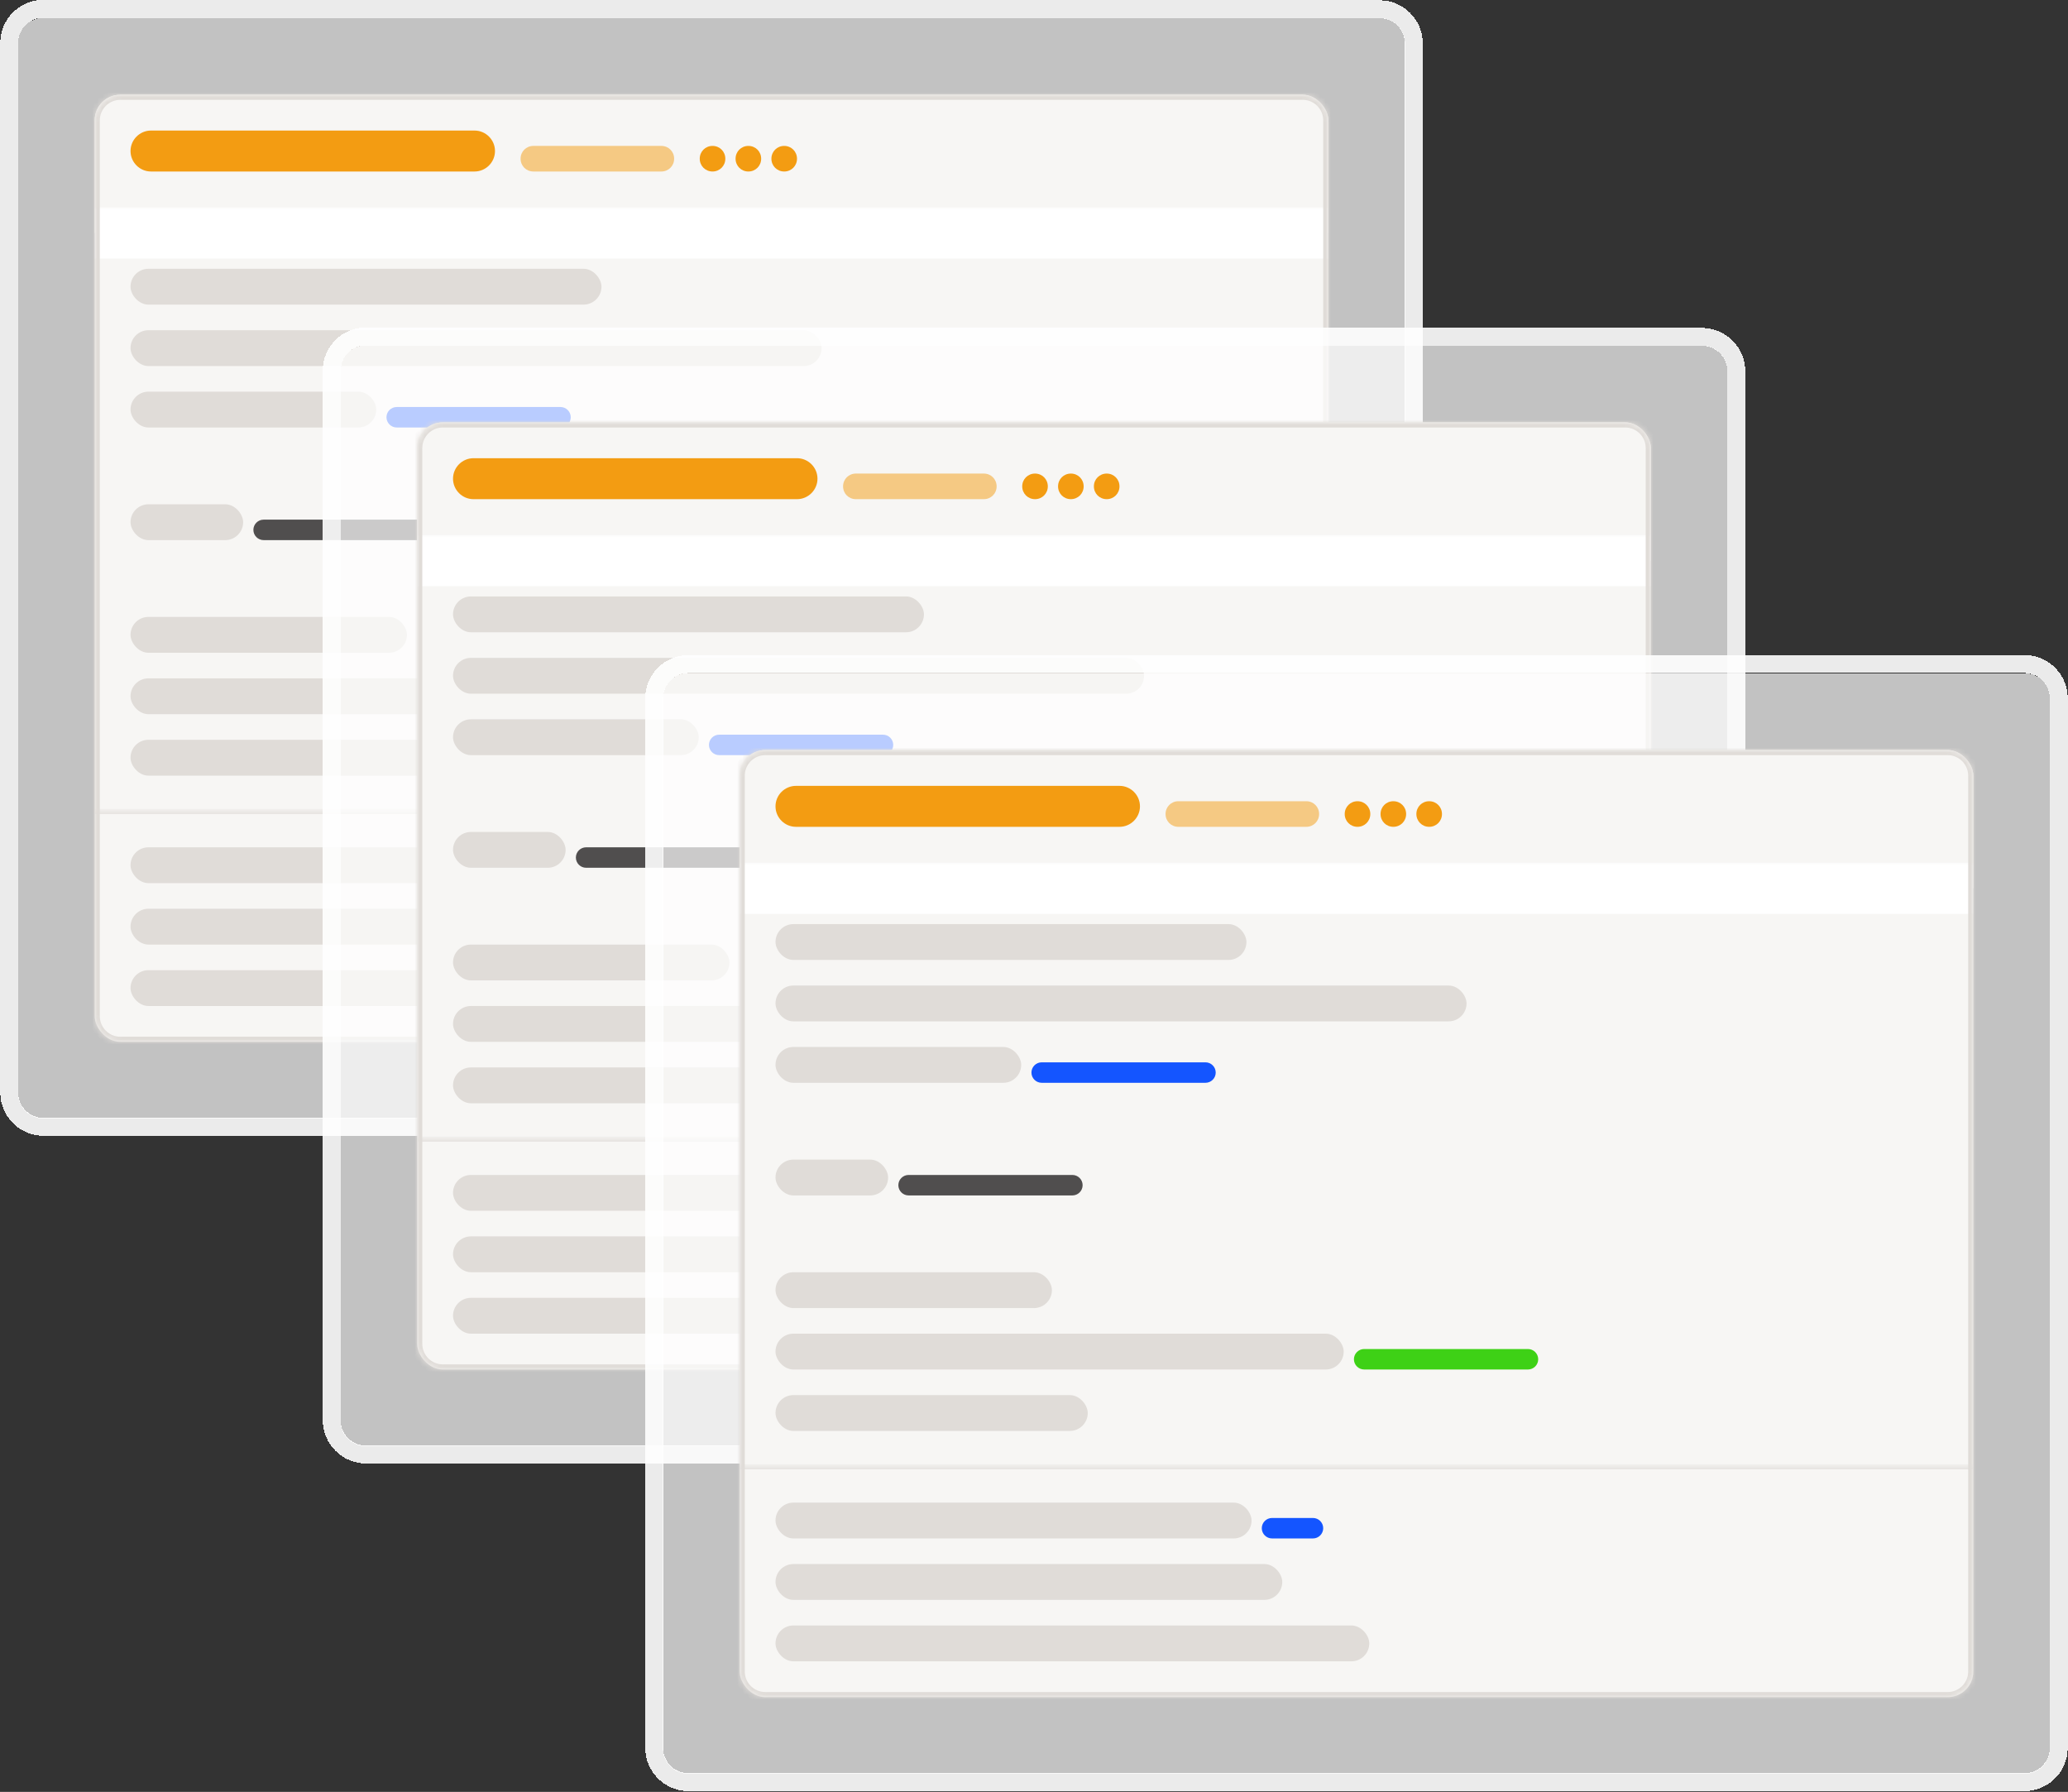 <?xml version="1.0" encoding="UTF-8"?>
<svg id="Calque_1" xmlns="http://www.w3.org/2000/svg" xmlns:xlink="http://www.w3.org/1999/xlink" version="1.1" viewBox="0 0 404 350">
  <rect x="0" y="0" width="404" height="350" fill="#333333" stroke="none"/>
  <!-- Generator: Adobe Illustrator 29.3.1, SVG Export Plug-In . SVG Version: 2.1.0 Build 151)  -->
  <defs>
    <style>
      .st0, .st1 {
        fill: none;
      }

      .st2 {
        mask: url(#mask);
      }

      .st3 {
        fill: #e0dcd8;
      }

      .st4 {
        fill: #1455ff;
      }

      .st5 {
        fill: #f39c12;
      }

      .st6 {
        fill: #f7f6f4;
      }

      .st7 {
        mask: url(#mask-2);
      }

      .st8 {
        mask: url(#mask-3);
      }

      .st9 {
        mask: url(#mask-4);
      }

      .st10 {
        mask: url(#mask-5);
      }

      .st11 {
        mask: url(#mask-7);
      }

      .st12 {
        mask: url(#mask-6);
      }

      .st13 {
        mask: url(#mask-1);
      }

      .st14 {
        mask: url(#mask-8);
      }

      .st15 {
        clip-path: url(#clippath-1);
      }

      .st16 {
        clip-path: url(#clippath-2);
      }

      .st17, .st18 {
        fill: #fff;
      }

      .st19 {
        opacity: .5;
      }

      .st18 {
        fill-opacity: .7;
      }

      .st20 {
        fill: #3ed116;
      }

      .st21 {
        fill: #504e4e;
      }

      .st1 {
        stroke: #fff;
        stroke-opacity: .9;
        stroke-width: 3.5px;
      }

      .st22 {
        clip-path: url(#clippath);
      }
    </style>
    <clipPath id="clippath">
      <rect class="st0" x="18.5" y="18.5" width="241" height="185" rx="5" ry="5"/>
    </clipPath>
    <mask id="mask" x="18.5" y="40.5" width="241" height="118" maskUnits="userSpaceOnUse">
      <g id="path-10-outside-2_2079_10897">
        <rect class="st17" x="18.5" y="40.5" width="241" height="118"/>
        <path d="M18.5,45.5h241v113H18.5V45.5Z"/>
      </g>
    </mask>
    <mask id="mask-1" x="18.5" y="158" width="241" height="45.5" maskUnits="userSpaceOnUse">
      <g id="path-22-inside-3_2079_10897">
        <path class="st17" d="M18.5,158.5h241v45H18.5v-45Z"/>
      </g>
    </mask>
    <mask id="mask-2" x="17.5" y="17.5" width="243" height="187" maskUnits="userSpaceOnUse">
      <g id="path-3-inside-1_2079_10897">
        <path class="st17" d="M18.5,23.5c0-2.8,2.2-5,5-5h231c2.8,0,5,2.2,5,5v175c0,2.8-2.2,5-5,5H23.5c-2.8,0-5-2.2-5-5V23.5Z"/>
      </g>
    </mask>
    <clipPath id="clippath-1">
      <rect class="st0" x="81.5" y="82.5" width="241" height="185" rx="5" ry="5"/>
    </clipPath>
    <mask id="mask-3" x="81.5" y="104.5" width="241" height="118" maskUnits="userSpaceOnUse">
      <g id="path-37-outside-5_2079_10897">
        <rect class="st17" x="81.5" y="104.5" width="241" height="118"/>
        <path d="M81.5,109.5h241v113H81.5v-113Z"/>
      </g>
    </mask>
    <mask id="mask-4" x="81.5" y="222" width="241" height="45.5" maskUnits="userSpaceOnUse">
      <g id="path-49-inside-6_2079_10897">
        <path class="st17" d="M81.5,222.5h241v45H81.5v-45Z"/>
      </g>
    </mask>
    <mask id="mask-5" x="80.5" y="81.5" width="243" height="187" maskUnits="userSpaceOnUse">
      <g id="path-30-inside-4_2079_10897">
        <path class="st17" d="M81.5,87.5c0-2.8,2.2-5,5-5h231c2.8,0,5,2.2,5,5v175c0,2.8-2.2,5-5,5H86.5c-2.8,0-5-2.2-5-5V87.5Z"/>
      </g>
    </mask>
    <clipPath id="clippath-2">
      <rect class="st0" x="144.5" y="146.5" width="241" height="185" rx="5" ry="5"/>
    </clipPath>
    <mask id="mask-6" x="144.5" y="168.5" width="241" height="118" maskUnits="userSpaceOnUse">
      <g id="path-64-outside-8_2079_10897">
        <rect class="st17" x="144.5" y="168.5" width="241" height="118"/>
        <path d="M144.5,173.5h241v113h-241v-113Z"/>
      </g>
    </mask>
    <mask id="mask-7" x="144.5" y="286" width="241" height="45.5" maskUnits="userSpaceOnUse">
      <g id="path-76-inside-9_2079_10897">
        <path class="st17" d="M144.5,286.5h241v45h-241v-45Z"/>
      </g>
    </mask>
    <mask id="mask-8" x="143.5" y="145.5" width="243" height="187" maskUnits="userSpaceOnUse">
      <g id="path-57-inside-7_2079_10897">
        <path class="st17" d="M144.5,151.5c0-2.8,2.2-5,5-5h231c2.8,0,5,2.2,5,5v175c0,2.8-2.2,5-5,5h-231c-2.8,0-5-2.2-5-5v-175Z"/>
      </g>
    </mask>
  </defs>
  <g>
    <path class="st18" d="M3.5,8.5c0-2.8,2.2-5,5-5h261c2.8,0,5,2.2,5,5v205c0,2.8-2.2,5-5,5H8.5c-2.8,0-5-2.2-5-5V8.5Z" shape-rendering="crispEdges"/>
    <path class="st1" d="M8.5,1.7c-3.7,0-6.7,3-6.7,6.7v205c0,3.7,3,6.7,6.7,6.7h261c3.7,0,6.7-3,6.7-6.7V8.5c0-3.7-3-6.7-6.7-6.7H8.5Z" shape-rendering="crispEdges"/>
    <g>
      <g class="st22">
        <g>
          <path class="st6" d="M18.5,23.5c0-2.8,2.2-5,5-5h231c2.8,0,5,2.2,5,5v175c0,2.8-2.2,5-5,5H23.5c-2.8,0-5-2.2-5-5V23.5Z"/>
          <rect class="st6" x="18.5" y="18.5" width="241" height="27"/>
          <path class="st5" d="M25.5,29.5c0-2.2,1.8-4,4-4h63.2c2.2,0,4,1.8,4,4s-1.8,4-4,4H29.5c-2.2,0-4-1.8-4-4Z"/>
          <g class="st19">
            <path class="st5" d="M101.7,31c0-1.4,1.1-2.5,2.5-2.5h25c1.4,0,2.5,1.1,2.5,2.5s-1.1,2.5-2.5,2.5h-25c-1.4,0-2.5-1.1-2.5-2.5Z"/>
          </g>
          <path class="st5" d="M136.7,31c0-1.4,1.1-2.5,2.5-2.5s2.5,1.1,2.5,2.5-1.1,2.5-2.5,2.5-2.5-1.1-2.5-2.5Z"/>
          <path class="st5" d="M143.7,31c0-1.4,1.1-2.5,2.5-2.5s2.5,1.1,2.5,2.5-1.1,2.5-2.5,2.5-2.5-1.1-2.5-2.5Z"/>
          <path class="st5" d="M150.7,31c0-1.4,1.1-2.5,2.5-2.5s2.5,1.1,2.5,2.5-1.1,2.5-2.5,2.5-2.5-1.1-2.5-2.5Z"/>
          <g class="st2">
            <path class="st17" d="M18.5,50.5h241v-10H18.5v10Z"/>
          </g>
          <rect class="st3" x="25.5" y="52.5" width="92" height="7" rx="3.5" ry="3.5"/>
          <rect class="st3" x="25.5" y="64.5" width="135" height="7" rx="3.5" ry="3.5"/>
          <rect class="st3" x="25.5" y="76.5" width="48" height="7" rx="3.5" ry="3.5"/>
          <path class="st4" d="M77.5,79.5h32c1.1,0,2,.9,2,2h0c0,1.1-.9,2-2,2h-32c-1.1,0-2-.9-2-2h0c0-1.1.9-2,2-2Z"/>
          <rect class="st3" x="25.5" y="98.5" width="22" height="7" rx="3.5" ry="3.5"/>
          <path class="st21" d="M51.5,101.5h32c1.1,0,2,.9,2,2h0c0,1.1-.9,2-2,2h-32c-1.1,0-2-.9-2-2h0c0-1.1.9-2,2-2Z"/>
          <rect class="st3" x="25.5" y="120.5" width="54" height="7" rx="3.5" ry="3.5"/>
          <rect class="st3" x="25.5" y="132.5" width="111" height="7" rx="3.5" ry="3.5"/>
          <path class="st20" d="M140.5,135.5h32c1.1,0,2,.9,2,2h0c0,1.1-.9,2-2,2h-32c-1.1,0-2-.9-2-2h0c0-1.1.9-2,2-2Z"/>
          <rect class="st3" x="25.5" y="144.5" width="61" height="7" rx="3.5" ry="3.5"/>
          <g class="st13">
            <path class="st3" d="M18.5,159h241v-1H18.5v1Z"/>
          </g>
          <rect class="st3" x="25.5" y="165.5" width="93" height="7" rx="3.5" ry="3.5"/>
          <path class="st4" d="M122.5,168.5h8c1.1,0,2,.9,2,2h0c0,1.1-.9,2-2,2h-8c-1.1,0-2-.9-2-2h0c0-1.1.9-2,2-2Z"/>
          <rect class="st3" x="25.5" y="177.5" width="99" height="7" rx="3.5" ry="3.5"/>
          <rect class="st3" x="25.5" y="189.5" width="116" height="7" rx="3.5" ry="3.5"/>
        </g>
      </g>
      <g class="st7">
        <path class="st3" d="M23.5,19.5h231v-2H23.5v2ZM258.5,23.5v175h2V23.5h-2ZM254.5,202.5H23.5v2h231v-2ZM19.5,198.5V23.5h-2v175h2ZM23.5,202.5c-2.2,0-4-1.8-4-4h-2c0,3.3,2.7,6,6,6v-2ZM258.5,198.5c0,2.2-1.8,4-4,4v2c3.3,0,6-2.7,6-6h-2ZM254.5,19.5c2.2,0,4,1.8,4,4h2c0-3.3-2.7-6-6-6v2ZM23.5,17.5c-3.3,0-6,2.7-6,6h2c0-2.2,1.8-4,4-4v-2Z"/>
      </g>
    </g>
  </g>
  <g>
    <path class="st18" d="M66.5,72.5c0-2.8,2.2-5,5-5h261c2.8,0,5,2.2,5,5v205c0,2.8-2.2,5-5,5H71.5c-2.8,0-5-2.2-5-5V72.5Z" shape-rendering="crispEdges"/>
    <path class="st1" d="M71.5,65.7c-3.7,0-6.7,3-6.7,6.7v205c0,3.7,3,6.7,6.7,6.7h261c3.7,0,6.7-3,6.7-6.7V72.5c0-3.7-3-6.7-6.7-6.7H71.5Z" shape-rendering="crispEdges"/>
    <g>
      <g class="st15">
        <g>
          <path class="st6" d="M81.5,87.5c0-2.8,2.2-5,5-5h231c2.8,0,5,2.2,5,5v175c0,2.8-2.2,5-5,5H86.5c-2.8,0-5-2.2-5-5V87.5Z"/>
          <rect class="st6" x="81.5" y="82.5" width="241" height="27"/>
          <path class="st5" d="M88.5,93.5c0-2.2,1.8-4,4-4h63.2c2.2,0,4,1.8,4,4s-1.8,4-4,4h-63.2c-2.2,0-4-1.8-4-4Z"/>
          <g class="st19">
            <path class="st5" d="M164.7,95c0-1.4,1.1-2.5,2.5-2.5h25c1.4,0,2.5,1.1,2.5,2.5s-1.1,2.5-2.5,2.5h-25c-1.4,0-2.5-1.1-2.5-2.5Z"/>
          </g>
          <path class="st5" d="M199.7,95c0-1.4,1.1-2.5,2.5-2.5s2.5,1.1,2.5,2.5-1.1,2.5-2.5,2.5-2.5-1.1-2.5-2.5Z"/>
          <path class="st5" d="M206.7,95c0-1.4,1.1-2.5,2.5-2.5s2.5,1.1,2.5,2.5-1.1,2.5-2.5,2.5-2.5-1.1-2.5-2.5Z"/>
          <path class="st5" d="M213.7,95c0-1.4,1.1-2.5,2.5-2.5s2.5,1.1,2.5,2.5-1.1,2.5-2.5,2.5-2.5-1.1-2.5-2.5Z"/>
          <g class="st8">
            <path class="st17" d="M81.5,114.5h241v-10H81.5v10Z"/>
          </g>
          <rect class="st3" x="88.5" y="116.5" width="92" height="7" rx="3.5" ry="3.5"/>
          <rect class="st3" x="88.5" y="128.5" width="135" height="7" rx="3.5" ry="3.5"/>
          <rect class="st3" x="88.5" y="140.5" width="48" height="7" rx="3.5" ry="3.5"/>
          <path class="st4" d="M140.5,143.5h32c1.1,0,2,.9,2,2h0c0,1.1-.9,2-2,2h-32c-1.1,0-2-.9-2-2h0c0-1.1.9-2,2-2Z"/>
          <rect class="st3" x="88.5" y="162.5" width="22" height="7" rx="3.5" ry="3.5"/>
          <path class="st21" d="M114.5,165.5h32c1.1,0,2,.9,2,2h0c0,1.1-.9,2-2,2h-32c-1.1,0-2-.9-2-2h0c0-1.1.9-2,2-2Z"/>
          <rect class="st3" x="88.5" y="184.5" width="54" height="7" rx="3.5" ry="3.5"/>
          <rect class="st3" x="88.5" y="196.5" width="111" height="7" rx="3.5" ry="3.5"/>
          <path class="st20" d="M203.5,199.5h32c1.1,0,2,.9,2,2h0c0,1.1-.9,2-2,2h-32c-1.1,0-2-.9-2-2h0c0-1.1.9-2,2-2Z"/>
          <rect class="st3" x="88.5" y="208.5" width="61" height="7" rx="3.5" ry="3.5"/>
          <g class="st9">
            <path class="st3" d="M81.5,223h241v-1H81.5v1Z"/>
          </g>
          <rect class="st3" x="88.5" y="229.5" width="93" height="7" rx="3.5" ry="3.5"/>
          <path class="st4" d="M185.5,232.5h8c1.1,0,2,.9,2,2h0c0,1.1-.9,2-2,2h-8c-1.1,0-2-.9-2-2h0c0-1.1.9-2,2-2Z"/>
          <rect class="st3" x="88.5" y="241.5" width="99" height="7" rx="3.5" ry="3.5"/>
          <rect class="st3" x="88.5" y="253.5" width="116" height="7" rx="3.5" ry="3.5"/>
        </g>
      </g>
      <g class="st10">
        <path class="st3" d="M86.5,83.5h231v-2H86.5v2ZM321.5,87.5v175h2V87.5h-2ZM317.5,266.5H86.5v2h231v-2ZM82.5,262.5V87.5h-2v175h2ZM86.5,266.5c-2.2,0-4-1.8-4-4h-2c0,3.3,2.7,6,6,6v-2ZM321.5,262.5c0,2.2-1.8,4-4,4v2c3.3,0,6-2.7,6-6h-2ZM317.5,83.5c2.2,0,4,1.8,4,4h2c0-3.3-2.7-6-6-6v2ZM86.5,81.5c-3.3,0-6,2.7-6,6h2c0-2.2,1.8-4,4-4v-2Z"/>
      </g>
    </g>
  </g>
  <g>
    <path class="st18" d="M129.5,136.5c0-2.8,2.2-5,5-5h261c2.8,0,5,2.2,5,5v205c0,2.8-2.2,5-5,5H134.5c-2.8,0-5-2.2-5-5v-205Z" shape-rendering="crispEdges"/>
    <path class="st1" d="M134.5,129.7c-3.7,0-6.7,3-6.7,6.7v205c0,3.7,3,6.7,6.7,6.7h261c3.7,0,6.7-3,6.7-6.7v-205c0-3.7-3-6.7-6.7-6.7H134.5Z" shape-rendering="crispEdges"/>
    <g>
      <g class="st16">
        <g>
          <path class="st6" d="M144.5,151.5c0-2.8,2.2-5,5-5h231c2.8,0,5,2.2,5,5v175c0,2.8-2.2,5-5,5h-231c-2.8,0-5-2.2-5-5v-175Z"/>
          <rect class="st6" x="144.5" y="146.5" width="241" height="27"/>
          <path class="st5" d="M151.5,157.5c0-2.2,1.8-4,4-4h63.2c2.2,0,4,1.8,4,4s-1.8,4-4,4h-63.2c-2.2,0-4-1.8-4-4Z"/>
          <g class="st19">
            <path class="st5" d="M227.7,159c0-1.4,1.1-2.5,2.5-2.5h25c1.4,0,2.5,1.1,2.5,2.5s-1.1,2.5-2.5,2.5h-25c-1.4,0-2.5-1.1-2.5-2.5Z"/>
          </g>
          <path class="st5" d="M262.7,159c0-1.4,1.1-2.5,2.5-2.5s2.5,1.1,2.5,2.5-1.1,2.5-2.5,2.5-2.5-1.1-2.5-2.5Z"/>
          <path class="st5" d="M269.7,159c0-1.4,1.1-2.5,2.5-2.5s2.5,1.1,2.5,2.5-1.1,2.5-2.5,2.5-2.5-1.1-2.5-2.5Z"/>
          <path class="st5" d="M276.7,159c0-1.4,1.1-2.5,2.5-2.5s2.5,1.1,2.5,2.5-1.1,2.5-2.5,2.5-2.5-1.1-2.5-2.5Z"/>
          <g class="st12">
            <path class="st17" d="M144.5,178.5h241v-10h-241v10Z"/>
          </g>
          <rect class="st3" x="151.5" y="180.5" width="92" height="7" rx="3.5" ry="3.5"/>
          <rect class="st3" x="151.5" y="192.5" width="135" height="7" rx="3.5" ry="3.5"/>
          <rect class="st3" x="151.5" y="204.5" width="48" height="7" rx="3.5" ry="3.5"/>
          <path class="st4" d="M203.5,207.5h32c1.1,0,2,.9,2,2h0c0,1.1-.9,2-2,2h-32c-1.1,0-2-.9-2-2h0c0-1.1.9-2,2-2Z"/>
          <rect class="st3" x="151.5" y="226.5" width="22" height="7" rx="3.5" ry="3.5"/>
          <path class="st21" d="M177.5,229.5h32c1.1,0,2,.9,2,2h0c0,1.1-.9,2-2,2h-32c-1.1,0-2-.9-2-2h0c0-1.1.9-2,2-2Z"/>
          <rect class="st3" x="151.5" y="248.5" width="54" height="7" rx="3.5" ry="3.5"/>
          <rect class="st3" x="151.5" y="260.5" width="111" height="7" rx="3.5" ry="3.5"/>
          <path class="st20" d="M266.5,263.5h32c1.1,0,2,.9,2,2h0c0,1.1-.9,2-2,2h-32c-1.1,0-2-.9-2-2h0c0-1.1.9-2,2-2Z"/>
          <rect class="st3" x="151.5" y="272.5" width="61" height="7" rx="3.5" ry="3.5"/>
          <g class="st11">
            <path class="st3" d="M144.5,287h241v-1h-241v1Z"/>
          </g>
          <rect class="st3" x="151.5" y="293.5" width="93" height="7" rx="3.5" ry="3.5"/>
          <path class="st4" d="M248.5,296.5h8c1.1,0,2,.9,2,2h0c0,1.1-.9,2-2,2h-8c-1.1,0-2-.9-2-2h0c0-1.1.9-2,2-2Z"/>
          <rect class="st3" x="151.5" y="305.5" width="99" height="7" rx="3.5" ry="3.5"/>
          <rect class="st3" x="151.5" y="317.5" width="116" height="7" rx="3.5" ry="3.5"/>
        </g>
      </g>
      <g class="st14">
        <path class="st3" d="M149.5,147.5h231v-2h-231v2ZM384.5,151.5v175h2v-175h-2ZM380.5,330.5h-231v2h231v-2ZM145.5,326.5v-175h-2v175h2ZM149.5,330.5c-2.2,0-4-1.8-4-4h-2c0,3.3,2.7,6,6,6v-2ZM384.5,326.5c0,2.2-1.8,4-4,4v2c3.3,0,6-2.7,6-6h-2ZM380.5,147.5c2.2,0,4,1.8,4,4h2c0-3.3-2.7-6-6-6v2ZM149.5,145.5c-3.3,0-6,2.7-6,6h2c0-2.2,1.8-4,4-4v-2Z"/>
      </g>
    </g>
  </g>
</svg>